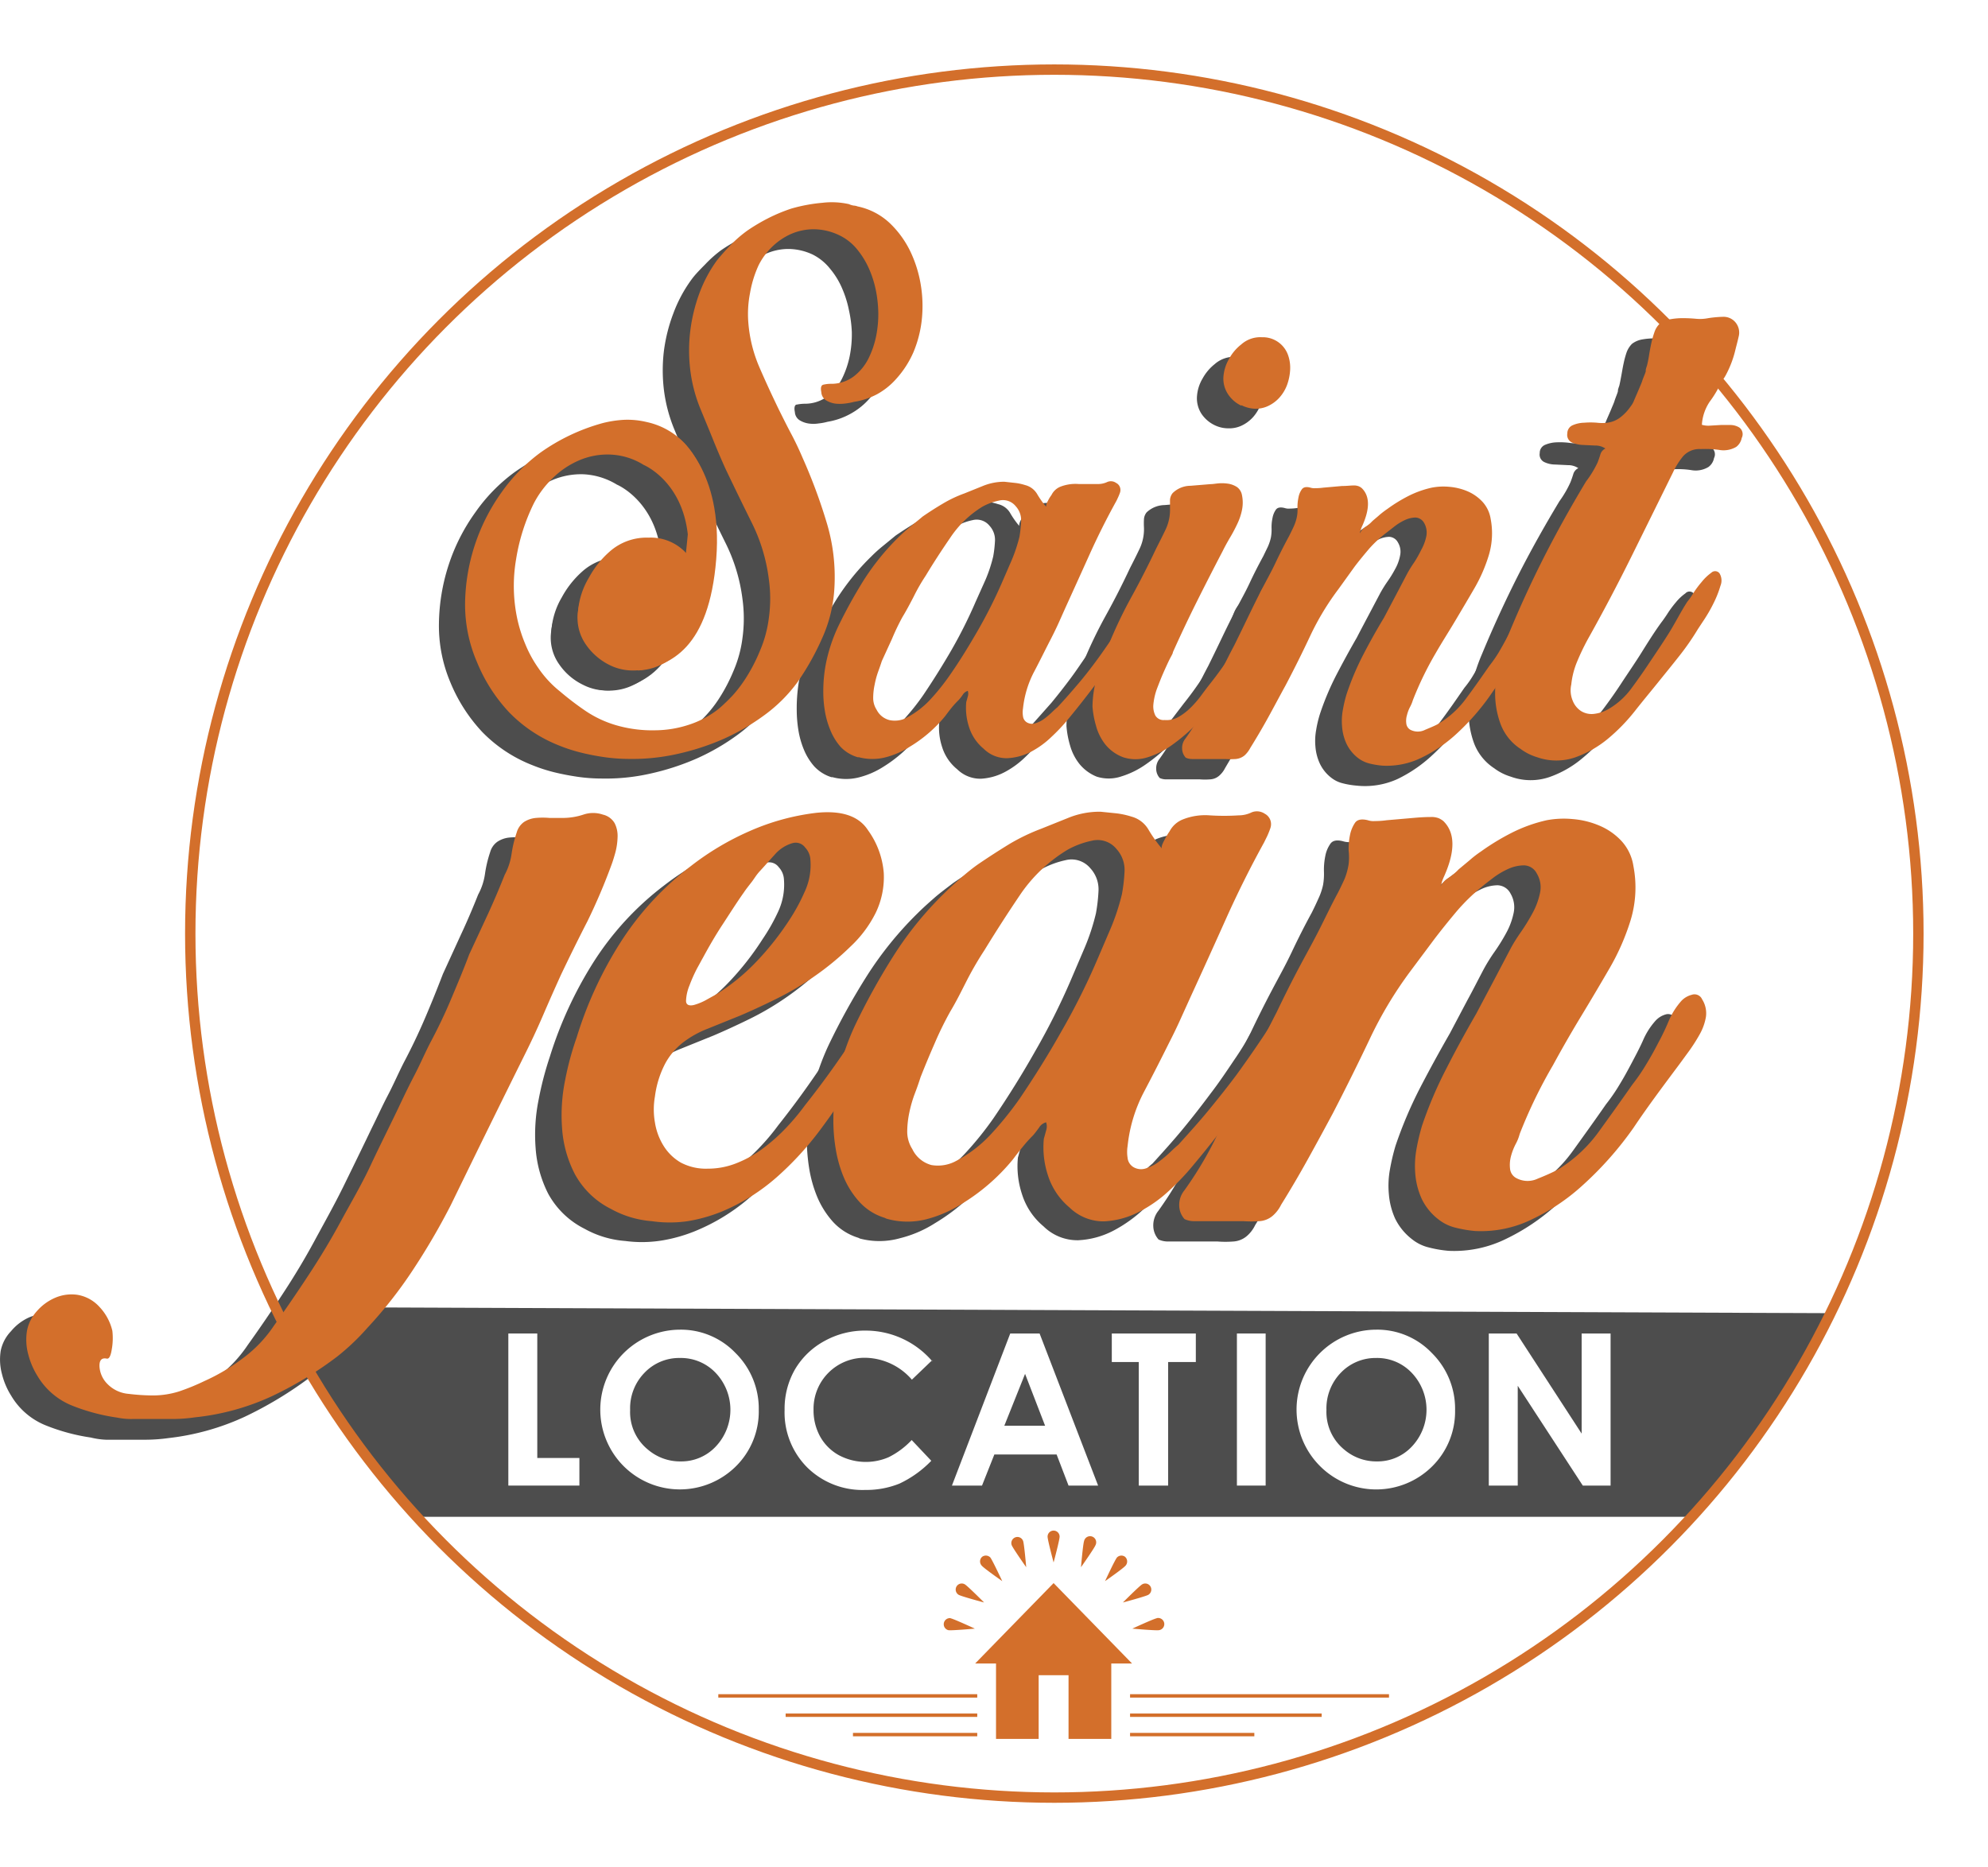 <svg id="6d0185b9-26f1-40db-aaeb-4604efee8563" data-name="Calque 1" xmlns="http://www.w3.org/2000/svg" viewBox="0 0 191.63 180"><defs><style>.\30 4ce8431-8c59-4b29-a366-0506dd5d8d4d{fill:#fff;}.d66a6f66-bf47-43ee-8cfa-2fa3188bbb87{fill:#4d4d4d;}.fa59605c-9d0d-45fd-9330-d632dddea312{fill:#d36f2b;}.aca5dae7-39d0-4201-a88e-476dbd28c90e{fill:none;stroke:#d36f2b;stroke-miterlimit:10;}</style></defs><title>Plan de travail 10screen</title><circle class="04ce8431-8c59-4b29-a366-0506dd5d8d4d" cx="101.63" cy="90" r="90"/><path class="d66a6f66-bf47-43ee-8cfa-2fa3188bbb87" d="M8.76,138.58a18.94,18.94,0,0,1-4.29-1.15,6.82,6.82,0,0,1-3.39-2.88,7.09,7.09,0,0,1-.89-2.09,5.37,5.37,0,0,1-.12-2.25,3.82,3.82,0,0,1,1-1.89A4.82,4.82,0,0,1,2.8,127a3.85,3.85,0,0,1,2.13-.27,3.65,3.65,0,0,1,2.12,1.18,5,5,0,0,1,1.23,2.29A6.15,6.15,0,0,1,8.22,132c-.11.64-.26.93-.48.88-.49-.11-.72.14-.7.74a2.58,2.58,0,0,0,.77,1.7,3.17,3.17,0,0,0,2.05.95,20.09,20.09,0,0,0,2.18.16,8.21,8.21,0,0,0,2.68-.4,19.33,19.33,0,0,0,2.44-1,19.4,19.4,0,0,0,3.72-2.21,12.86,12.86,0,0,0,3-3.16c1.17-1.63,2.29-3.28,3.38-4.94s2.11-3.35,3.05-5.09,1.95-3.53,2.85-5.37,1.8-3.68,2.68-5.52c.5-1,1-2.11,1.55-3.16s1-2.1,1.54-3.16q1.09-2.06,2-4.18t1.76-4.34l1.74-3.8c.59-1.26,1.14-2.55,1.66-3.86a5.94,5.94,0,0,0,.66-2,11.67,11.67,0,0,1,.5-2.1,1.82,1.82,0,0,1,.7-1,2.54,2.54,0,0,1,1.14-.4,7.37,7.37,0,0,1,1.33,0c.45,0,.89,0,1.31,0a6.15,6.15,0,0,0,1.94-.32,3,3,0,0,1,1.88,0,1.76,1.76,0,0,1,1.14.83,2.73,2.73,0,0,1,.28,1.35A7,7,0,0,1,56.73,84a10.37,10.37,0,0,1-.38,1.18,52.51,52.51,0,0,1-2.29,5.41Q52.77,93.26,51.51,96c-.57,1.26-1.14,2.54-1.69,3.83s-1.15,2.56-1.78,3.83q-1.84,3.7-3.61,7.3c-1.18,2.39-2.35,4.8-3.53,7.22a64,64,0,0,1-3.62,6.2,42.06,42.06,0,0,1-4.41,5.56,22.35,22.35,0,0,1-2.9,2.77,36.76,36.76,0,0,1-6.39,3.87,23.88,23.88,0,0,1-7.33,2.05,16.5,16.5,0,0,1-2.27.16H10.23A7.19,7.19,0,0,1,8.76,138.58Z"/><path class="d66a6f66-bf47-43ee-8cfa-2fa3188bbb87" d="M60.27,119.63a9.49,9.49,0,0,1-3.93-1.18,8.14,8.14,0,0,1-3.51-3.4,11.44,11.44,0,0,1-1.2-4.38,17,17,0,0,1,.29-4.66A31.47,31.47,0,0,1,53,101.87a38.23,38.23,0,0,1,4.21-9.12A28.46,28.46,0,0,1,64,85.37,26.89,26.89,0,0,1,69.66,82a22.41,22.41,0,0,1,6.45-1.77c2.44-.27,4.12.29,5,1.66A8.09,8.09,0,0,1,82.67,86a7.91,7.91,0,0,1-.76,3.79,11.78,11.78,0,0,1-2.44,3.32A28.07,28.07,0,0,1,76,96a27.36,27.36,0,0,1-3.79,2.25c-1.29.63-2.43,1.15-3.44,1.58l-3.12,1.26a9.73,9.73,0,0,0-2.39,1.34,6.44,6.44,0,0,0-1.69,2,9.38,9.38,0,0,0-1,3.19,7.46,7.46,0,0,0-.06,2.49,6.06,6.06,0,0,0,.84,2.25A4.77,4.77,0,0,0,63.05,114a5.14,5.14,0,0,0,2.59.59A7.47,7.47,0,0,0,68.5,114,10.93,10.93,0,0,0,71,112.6a17.13,17.13,0,0,0,2.17-1.93A21.15,21.15,0,0,0,75,108.5q2-2.52,3.83-5.21c1.22-1.79,2.35-3.6,3.39-5.45a10.32,10.32,0,0,0,.46-1.06,12.36,12.36,0,0,1,.72-1.5,1.53,1.53,0,0,1,.85-.79c.31-.08.59.25.84,1a3.09,3.09,0,0,1-.34,2.73c-.54.92-1,1.7-1.49,2.33q-1.74,2.52-3.35,5.21a57.24,57.24,0,0,1-3.43,5.13,29.9,29.9,0,0,1-4.15,4.5A19,19,0,0,1,67,118.68a14.9,14.9,0,0,1-3.24.91A12.09,12.09,0,0,1,60.27,119.63Zm4.07-20.84a5.42,5.42,0,0,0,1.31-.55l.85-.48a19.59,19.59,0,0,0,3.9-3.23,27.09,27.09,0,0,0,3.11-4A18.24,18.24,0,0,0,75,87.9a6.16,6.16,0,0,0,.57-3.08,1.89,1.89,0,0,0-.51-1.23,1.14,1.14,0,0,0-1.19-.43,3.71,3.71,0,0,0-1.76,1.14c-.56.61-1,1.12-1.39,1.55s-.54.72-.81,1.06-.53.67-.75,1c-.71,1-1.4,2.09-2.07,3.11s-1.29,2.1-1.89,3.2l-.55,1a13.91,13.91,0,0,0-.74,1.66,4.49,4.49,0,0,0-.34,1.46C63.57,98.75,63.83,98.9,64.34,98.79Z"/><path class="d66a6f66-bf47-43ee-8cfa-2fa3188bbb87" d="M82.9,119.4l-.17-.08a5.47,5.47,0,0,1-2.44-1.54,8.54,8.54,0,0,1-1.52-2.41,12.25,12.25,0,0,1-.78-2.8,18,18,0,0,1-.22-2.73,23.16,23.16,0,0,1,.39-4,24.12,24.12,0,0,1,1.67-5,64.42,64.42,0,0,1,3.75-6.79,34.07,34.07,0,0,1,4.86-6c.52-.52,1.06-1,1.63-1.5s1.18-.94,1.8-1.42c.92-.63,1.86-1.23,2.82-1.81a18.81,18.81,0,0,1,3.09-1.5l2.74-1.11a8,8,0,0,1,3-.55l1.48.16a7.59,7.59,0,0,1,1.49.31,2.75,2.75,0,0,1,1.7,1.27,12.45,12.45,0,0,0,1.29,1.81c-.07-.1,0-.38.25-.83a6.12,6.12,0,0,1,.49-.82,2.41,2.41,0,0,1,1.28-1.19,5.66,5.66,0,0,1,2.6-.39,26.14,26.14,0,0,0,2.8,0,3,3,0,0,0,1.23-.28,1.35,1.35,0,0,1,1.28.12,1.15,1.15,0,0,1,.55.63,1.2,1.2,0,0,1,0,.75,7.32,7.32,0,0,1-.3.75l-.32.63c-1.33,2.42-2.56,4.88-3.67,7.38s-2.26,5-3.42,7.54l-1,2.21c-.33.74-.69,1.47-1.07,2.21q-1.14,2.3-2.42,4.74a14.38,14.38,0,0,0-1.57,5.21,3.37,3.37,0,0,0,0,1.11,1.17,1.17,0,0,0,.75.94,1.43,1.43,0,0,0,1.1,0,3.91,3.91,0,0,0,1.19-.63,12.06,12.06,0,0,0,1.08-.91c.33-.32.58-.55.78-.71,1-1.1,2-2.21,2.91-3.31s1.82-2.27,2.72-3.48c.77-1,1.51-2.1,2.22-3.16a31,31,0,0,0,2-3.31c.09-.16.21-.38.36-.67a2.34,2.34,0,0,1,.54-.71,1.23,1.23,0,0,1,.67-.32c.23,0,.47.12.73.44a1.16,1.16,0,0,1,.22.83,3,3,0,0,1-.29.86,5.6,5.6,0,0,1-.5.79c-.18.24-.34.43-.48.59a21.3,21.3,0,0,0-1.25,2,17.1,17.1,0,0,1-1.34,2c-.31.53-.62,1-1,1.5s-.69,1-1,1.42c-.81,1.11-1.64,2.2-2.48,3.28s-1.7,2.14-2.57,3.19a23,23,0,0,1-2.27,2.41,13.23,13.23,0,0,1-3,2.14,8.18,8.18,0,0,1-3.36.9,4.65,4.65,0,0,1-3.33-1.34,6.57,6.57,0,0,1-2.07-3.08,8.58,8.58,0,0,1-.4-3.55c.08-.26.14-.52.22-.79a1.26,1.26,0,0,0,0-.79,1.16,1.16,0,0,0-.69.52,8.79,8.79,0,0,1-.57.74,11.28,11.28,0,0,0-1,1.11c-.3.37-.61.76-.93,1.18a19,19,0,0,1-5,4.34,11.37,11.37,0,0,1-3.38,1.46A7.35,7.35,0,0,1,82.9,119.4Zm6.58-5.53A12.54,12.54,0,0,0,93,111.22a31.7,31.7,0,0,0,2.77-3.43c1.43-2.1,2.77-4.25,4-6.43a66,66,0,0,0,3.43-6.83l1.35-3.16a20.82,20.82,0,0,0,1.09-3.32,16.23,16.23,0,0,0,.25-2.2,3,3,0,0,0-.78-2.14,2.36,2.36,0,0,0-2.39-.79,8.73,8.73,0,0,0-2.34.87,14.79,14.79,0,0,0-4.56,4.34c-1.27,1.85-2.44,3.64-3.48,5.37a31.68,31.68,0,0,0-1.7,2.92c-.51,1-1,2-1.6,3a30.25,30.25,0,0,0-1.51,3.08q-.69,1.57-1.35,3.24c-.15.47-.33,1-.55,1.58a10.8,10.8,0,0,0-.53,1.81A9.22,9.22,0,0,0,84.9,111a3.16,3.16,0,0,0,.49,1.7,2.88,2.88,0,0,0,1.84,1.53A3.69,3.69,0,0,0,89.48,113.87Z"/><path class="d66a6f66-bf47-43ee-8cfa-2fa3188bbb87" d="M139.64,120.58a11.31,11.31,0,0,1-1.89-.32,4.13,4.13,0,0,1-1.63-.79,5.63,5.63,0,0,1-1.64-2,7.09,7.09,0,0,1-.6-2.33,8.76,8.76,0,0,1,.1-2.4,20.15,20.15,0,0,1,.54-2.29,40.66,40.66,0,0,1,2.36-5.57q1.37-2.64,2.87-5.25l1.67-3.16c.55-1,1.1-2.1,1.66-3.15a17.66,17.66,0,0,1,1-1.59,18.3,18.3,0,0,0,1.12-1.81,6.89,6.89,0,0,0,.71-1.94,2.61,2.61,0,0,0-.31-1.85,1.45,1.45,0,0,0-1.24-.79,3.77,3.77,0,0,0-1.53.35,8.08,8.08,0,0,0-1.51.91l-1,.79a18.19,18.19,0,0,0-2.47,2.41c-.73.87-1.44,1.75-2.12,2.64l-2.23,3.08a38,38,0,0,0-4,6.68q-1.66,3.51-3.51,7.06-1.23,2.3-2.45,4.5t-2.55,4.34a3.25,3.25,0,0,1-.82,1.07,2.21,2.21,0,0,1-1.28.51,9.84,9.84,0,0,1-1.53,0c-.5,0-1,0-1.54,0-1.69,0-2.76,0-3.21,0a2.17,2.17,0,0,1-.93-.19,2,2,0,0,1-.51-1.27,2.24,2.24,0,0,1,.49-1.5,35.42,35.42,0,0,0,3.67-6.43q1.52-3.44,3.23-6.75,1-2.06,2-4c.62-1.31,1.28-2.63,2-4s1.34-2.46,1.95-3.75,1.25-2.56,1.94-3.82c.21-.42.42-.86.62-1.31a6.08,6.08,0,0,0,.47-1.38,6.25,6.25,0,0,0,.08-1.26,6.6,6.6,0,0,1,.13-1.5,3,3,0,0,1,.49-1.18q.33-.48,1.23-.24a1.94,1.94,0,0,0,.68.08,9.51,9.51,0,0,0,1.13-.08c1.09-.11,2-.18,2.66-.24s1.2-.08,1.57-.08a1.61,1.61,0,0,1,1.24.4c1.13,1.1,1.16,2.87.09,5.29a3.81,3.81,0,0,0-.24.59l-.11.35-.07.16a2.14,2.14,0,0,1,.8-.91,5.21,5.21,0,0,0,1-.83c.39-.31.74-.61,1.08-.9a10.26,10.26,0,0,1,1.08-.83,23.85,23.85,0,0,1,3-1.82A14.31,14.31,0,0,1,146.55,81a8.63,8.63,0,0,1,2.52-.12,8.37,8.37,0,0,1,2.55.63A6.24,6.24,0,0,1,153.74,83a4.66,4.66,0,0,1,1.17,2.45,10.83,10.83,0,0,1-.27,5.21,22.68,22.68,0,0,1-2,4.58q-1.37,2.37-2.78,4.69c-.94,1.56-1.85,3.12-2.7,4.7a47,47,0,0,0-3.21,6.63,5.3,5.3,0,0,1-.4.95,5.76,5.76,0,0,0-.45,1.18,3.28,3.28,0,0,0-.08,1.19,1.13,1.13,0,0,0,.57.87,2.27,2.27,0,0,0,2.1.08q1.17-.48,1.92-.87a13.71,13.71,0,0,0,4-3.71c1.1-1.53,2.16-3,3.2-4.5a17.14,17.14,0,0,0,1.33-1.94c.4-.65.78-1.35,1.17-2.09s.73-1.38,1.05-2.09a6.93,6.93,0,0,1,1.22-1.93,2.08,2.08,0,0,1,.95-.6.81.81,0,0,1,1,.44,2.54,2.54,0,0,1,.37,1.69,5.18,5.18,0,0,1-.59,1.66,15.56,15.56,0,0,1-1,1.58c-.37.5-.68.93-1,1.31-1.49,2-3,4-4.43,6.11a32.56,32.56,0,0,1-4.95,5.65,20.23,20.23,0,0,1-4.7,3.16A11.31,11.31,0,0,1,139.64,120.58Z"/><path class="d66a6f66-bf47-43ee-8cfa-2fa3188bbb87" d="M80.25,74.92l-.11,0a3.82,3.82,0,0,1-1.66-1.05,5.77,5.77,0,0,1-1-1.63,8.32,8.32,0,0,1-.53-1.91,12.43,12.43,0,0,1-.15-1.85A15.87,15.87,0,0,1,77,65.75a16.25,16.25,0,0,1,1.14-3.43,46.62,46.62,0,0,1,2.54-4.62A22.78,22.78,0,0,1,84,53.63a13.41,13.41,0,0,1,1.11-1l1.22-1c.63-.43,1.27-.84,1.91-1.23a13.62,13.62,0,0,1,2.1-1l1.87-.75a5.42,5.42,0,0,1,2-.38l1,.11a5,5,0,0,1,1,.22,1.82,1.82,0,0,1,1.16.85,8.43,8.43,0,0,0,.87,1.24c0-.07,0-.26.17-.57a3.12,3.12,0,0,1,.34-.56,1.65,1.65,0,0,1,.86-.8,3.84,3.84,0,0,1,1.77-.27c.66,0,1.3,0,1.9,0a1.94,1.94,0,0,0,.84-.19.9.9,0,0,1,.86.08.75.75,0,0,1,.38.43.81.81,0,0,1,0,.51,5,5,0,0,1-.21.51c-.08.18-.16.32-.21.43-.91,1.64-1.74,3.32-2.5,5s-1.53,3.41-2.32,5.13c-.23.5-.45,1-.67,1.5s-.47,1-.73,1.5c-.52,1-1.06,2.11-1.64,3.22a9.76,9.76,0,0,0-1.07,3.54,2.29,2.29,0,0,0,0,.75.82.82,0,0,0,.51.64,1,1,0,0,0,.76,0,2.72,2.72,0,0,0,.8-.43,7.44,7.44,0,0,0,.73-.62c.22-.21.4-.37.53-.48q1-1.12,2-2.25c.62-.75,1.24-1.54,1.85-2.36s1-1.43,1.51-2.15A20.8,20.8,0,0,0,106.06,61l.24-.46a1.8,1.8,0,0,1,.37-.48.84.84,0,0,1,.46-.21c.16,0,.32.08.49.29a.74.74,0,0,1,.15.56,1.87,1.87,0,0,1-.2.59,3.52,3.52,0,0,1-.33.54l-.33.4c-.3.43-.59.88-.85,1.34a10.19,10.19,0,0,1-.91,1.34c-.21.36-.43.7-.65,1s-.47.65-.72,1q-.82,1.13-1.68,2.22c-.57.74-1.15,1.46-1.75,2.18A15.84,15.84,0,0,1,98.81,73a8.49,8.49,0,0,1-2,1.45,5.56,5.56,0,0,1-2.28.62,3.18,3.18,0,0,1-2.26-.91A4.46,4.46,0,0,1,90.81,72a5.92,5.92,0,0,1-.27-2.41l.15-.54a.87.87,0,0,0,0-.53.76.76,0,0,0-.47.35c-.13.19-.27.36-.39.51a7.84,7.84,0,0,0-.69.75l-.62.8a13.27,13.27,0,0,1-3.39,3,8,8,0,0,1-2.3,1A5,5,0,0,1,80.25,74.92Zm4.48-3.75a8.79,8.79,0,0,0,2.38-1.8A22.27,22.27,0,0,0,89,67q1.45-2.15,2.74-4.38A45.46,45.46,0,0,0,94.05,58L95,55.88a13.79,13.79,0,0,0,.74-2.25,11.45,11.45,0,0,0,.17-1.5,2,2,0,0,0-.53-1.45,1.59,1.59,0,0,0-1.62-.54,5.56,5.56,0,0,0-1.59.59,10.09,10.09,0,0,0-3.1,3q-1.29,1.88-2.37,3.65a21.69,21.69,0,0,0-1.15,2c-.34.68-.71,1.36-1.09,2s-.72,1.38-1,2.09-.61,1.45-.91,2.2c-.1.32-.23.68-.38,1.07A9.84,9.84,0,0,0,81.76,68a6.16,6.16,0,0,0-.14,1.26A2,2,0,0,0,82,70.36a2,2,0,0,0,1.25,1A2.5,2.5,0,0,0,84.73,71.17Z"/><path class="d66a6f66-bf47-43ee-8cfa-2fa3188bbb87" d="M105.72,74.87A4.11,4.11,0,0,1,104,73.58a5.06,5.06,0,0,1-.86-1.74,9,9,0,0,1-.34-1.85,10.13,10.13,0,0,1,.51-3.11c.32-1,.67-2,1.06-2.9a44,44,0,0,1,2.22-4.64q1.23-2.22,2.34-4.59c.31-.6.62-1.22.92-1.85a4.4,4.4,0,0,0,.42-2.06,7,7,0,0,1,0-.78,1.15,1.15,0,0,1,.26-.67,2.56,2.56,0,0,1,1.71-.7l1.94-.16c.25,0,.53-.06.85-.08a3.51,3.51,0,0,1,.92.06,2,2,0,0,1,.79.32,1.23,1.23,0,0,1,.47.78,3.58,3.58,0,0,1,0,1.42,6.36,6.36,0,0,1-.48,1.39,14.6,14.6,0,0,1-.72,1.34c-.26.45-.48.85-.65,1.21q-1.26,2.41-2.47,4.83c-.8,1.6-1.58,3.25-2.34,4.93l-.36.78c-.19.37-.39.8-.59,1.28s-.41,1-.6,1.51a6.14,6.14,0,0,0-.33,1.44,2,2,0,0,0,.19,1.1.91.91,0,0,0,.88.43,2.33,2.33,0,0,0,1.34-.29,5.41,5.41,0,0,0,1.17-.89,8.49,8.49,0,0,0,1-1.15l.84-1.1a33.14,33.14,0,0,0,2.21-3.11,36,36,0,0,0,1.87-3.33c.09-.21.19-.53.32-1s.27-.85.43-1.26a2.86,2.86,0,0,1,.63-1,.82.82,0,0,1,1-.16c.34.14.44.51.32,1.12a9.06,9.06,0,0,1-.83,2.2q-.64,1.29-1.56,2.79c-.61,1-1.22,1.94-1.82,2.82s-1.15,1.63-1.63,2.28-.79,1.05-1,1.23A21.07,21.07,0,0,1,112.51,72a16.94,16.94,0,0,1-2.07,1.69,8.35,8.35,0,0,1-2.36,1.16A3.81,3.81,0,0,1,105.72,74.87ZM117.11,41a3.2,3.2,0,0,1-1.29-1.1,2.75,2.75,0,0,1-.44-1.69,3.87,3.87,0,0,1,.54-1.72,4.58,4.58,0,0,1,1.17-1.39,2.81,2.81,0,0,1,2-.7,2.59,2.59,0,0,1,2.52,1.72,3.72,3.72,0,0,1,.2,1.45,5,5,0,0,1-.3,1.44,3.84,3.84,0,0,1-.76,1.24,3.48,3.48,0,0,1-1.11.8,2.78,2.78,0,0,1-1.26.24A3,3,0,0,1,117.11,41Z"/><path class="d66a6f66-bf47-43ee-8cfa-2fa3188bbb87" d="M130.72,75.73a7.9,7.9,0,0,1-1.29-.22,2.88,2.88,0,0,1-1.11-.54,3.75,3.75,0,0,1-1.11-1.39A4.79,4.79,0,0,1,126.8,72a6,6,0,0,1,.07-1.64,11,11,0,0,1,.37-1.55,26.11,26.11,0,0,1,1.6-3.79c.62-1.19,1.27-2.38,1.95-3.56.37-.72.75-1.43,1.13-2.15l1.13-2.14a12.52,12.52,0,0,1,.67-1.08,11,11,0,0,0,.76-1.23,4.25,4.25,0,0,0,.48-1.31,1.73,1.73,0,0,0-.21-1.26,1,1,0,0,0-.84-.54,2.5,2.5,0,0,0-1,.24,5.22,5.22,0,0,0-1,.62l-.68.53a13,13,0,0,0-1.68,1.64c-.49.59-1,1.19-1.44,1.8l-1.51,2.09a25.65,25.65,0,0,0-2.74,4.53c-.76,1.59-1.55,3.19-2.39,4.8-.55,1-1.11,2.06-1.66,3.06s-1.14,2-1.73,3a2.36,2.36,0,0,1-.56.72,1.43,1.43,0,0,1-.87.35,6.06,6.06,0,0,1-1,0q-.51,0-1.05,0c-1.14,0-1.87,0-2.17,0a1.43,1.43,0,0,1-.64-.13,1.32,1.32,0,0,1-.34-.86,1.45,1.45,0,0,1,.33-1,24.09,24.09,0,0,0,2.49-4.37q1-2.33,2.2-4.58c.46-.93.9-1.84,1.33-2.74s.87-1.79,1.33-2.68.91-1.67,1.32-2.55.85-1.74,1.32-2.6l.43-.89a4.42,4.42,0,0,0,.31-.93,4.11,4.11,0,0,0,.06-.86,4.21,4.21,0,0,1,.09-1,2,2,0,0,1,.33-.81c.15-.21.43-.26.83-.16a1.19,1.19,0,0,0,.47.06,5.52,5.52,0,0,0,.77-.06l1.8-.16c.46,0,.82,0,1.07,0a1.39,1.39,0,0,1,.54.08,1.28,1.28,0,0,1,.3.19c.77.75.79,2,.06,3.59a2.69,2.69,0,0,0-.16.4l-.08.24,0,.11a1.44,1.44,0,0,1,.54-.62,3.16,3.16,0,0,0,.65-.56c.26-.21.51-.42.73-.62a8.94,8.94,0,0,1,.74-.56,17.11,17.11,0,0,1,2.05-1.23,9.49,9.49,0,0,1,2.26-.81,6.29,6.29,0,0,1,1.7-.08,5.85,5.85,0,0,1,1.74.43,4.51,4.51,0,0,1,1.44,1,3.16,3.16,0,0,1,.8,1.67,7.37,7.37,0,0,1-.19,3.54,15,15,0,0,1-1.36,3.11c-.62,1.07-1.25,2.13-1.88,3.19s-1.26,2.12-1.84,3.19a31.66,31.66,0,0,0-2.18,4.51,3.43,3.43,0,0,1-.27.64,3.66,3.66,0,0,0-.3.8,2.09,2.09,0,0,0-.07.81.79.79,0,0,0,.4.59,1.53,1.53,0,0,0,1.43.05,14,14,0,0,0,1.29-.59,9.07,9.07,0,0,0,2.72-2.52c.75-1,1.47-2.05,2.17-3.06a9.33,9.33,0,0,0,.91-1.31c.27-.45.54-.92.8-1.42s.5-.94.71-1.42a4.9,4.9,0,0,1,.83-1.32,1.36,1.36,0,0,1,.65-.4.55.55,0,0,1,.68.3,1.74,1.74,0,0,1,.24,1.15,3.62,3.62,0,0,1-.39,1.13,10.76,10.76,0,0,1-.68,1.07c-.24.34-.46.63-.64.88q-1.51,2-3,4.16a22.84,22.84,0,0,1-3.37,3.83,13.5,13.5,0,0,1-3.19,2.15A7.61,7.61,0,0,1,130.72,75.73Z"/><path class="d66a6f66-bf47-43ee-8cfa-2fa3188bbb87" d="M145.63,74.87a5.14,5.14,0,0,1-1.6-.81,5,5,0,0,1-1.93-2.38,8.54,8.54,0,0,1-.53-3,11.68,11.68,0,0,1,.4-3.06,18.61,18.61,0,0,1,.91-2.63q1.58-3.81,3.45-7.51c1.25-2.46,2.6-4.86,4-7.18a10.16,10.16,0,0,0,1.06-1.83c.08-.21.17-.46.26-.75a.92.92,0,0,1,.49-.59,1.77,1.77,0,0,0-1-.29l-1.24-.06a2.46,2.46,0,0,1-1.05-.24.8.8,0,0,1-.43-.86.84.84,0,0,1,.52-.8,3.12,3.12,0,0,1,1.1-.24,7.28,7.28,0,0,1,1.23.05,3.48,3.48,0,0,0,1,0,2.59,2.59,0,0,0,1.28-.54,4.5,4.5,0,0,0,.94-1,2.24,2.24,0,0,0,.36-.64c.19-.44.38-.86.54-1.26.31-.71.15-.41.43-1.13s0-.19.27-.94c.07-.29.13-.62.2-1s.13-.75.21-1.12a9,9,0,0,1,.29-1.08,2.26,2.26,0,0,1,.52-.83,2.22,2.22,0,0,1,1-.43,6.77,6.77,0,0,1,1.22-.1c.42,0,.86,0,1.29,0a4,4,0,0,0,1.17,0,11.36,11.36,0,0,1,1.43-.14,1.53,1.53,0,0,1,1.5,1.93c-.1.45-.21.85-.31,1.21a9.55,9.55,0,0,1-.86,2.36c-.39.75-.26.27-.62,1a10.73,10.73,0,0,1-1,1.65,4.54,4.54,0,0,0-.76,2.21,2.31,2.31,0,0,0,.82.08l1,0a7.84,7.84,0,0,1,1,0,1.79,1.79,0,0,1,.81.24.81.81,0,0,1,.22,1,1.37,1.37,0,0,1-.54.86,2.38,2.38,0,0,1-1.65.3,8.17,8.17,0,0,0-1.75-.08,2.07,2.07,0,0,0-1.69.67,7.19,7.19,0,0,0-1,1.58q-2,4.08-4,8.1t-4.22,8c-.38.68-.72,1.38-1,2.09a7.94,7.94,0,0,0-.58,2.25,2.57,2.57,0,0,0,.14,1.56,2.11,2.11,0,0,0,.81,1,2,2,0,0,0,1.22.26,3.31,3.31,0,0,0,1.44-.48,7.12,7.12,0,0,0,2.2-2c.6-.8,1.17-1.61,1.71-2.44s1.31-1.94,1.92-2.92,1.25-2,1.92-2.92c.09-.11.27-.36.53-.75a10.11,10.11,0,0,1,.85-1.16,4.7,4.7,0,0,1,.93-.88.53.53,0,0,1,.79,0,1.36,1.36,0,0,1,.09,1.21,10.26,10.26,0,0,1-.63,1.61,15.28,15.28,0,0,1-.88,1.55q-.48.73-.66,1a24.72,24.72,0,0,1-1.85,2.66c-.66.84-1.34,1.67-2,2.49s-1.38,1.68-2.17,2.69a17.75,17.75,0,0,1-2.64,2.7,10.12,10.12,0,0,1-3.16,1.8A5.58,5.58,0,0,1,145.63,74.87Z"/><path class="d66a6f66-bf47-43ee-8cfa-2fa3188bbb87" d="M86.23,29.59a11.7,11.7,0,0,0-1-3.36,9.28,9.28,0,0,0-2-2.78,6.43,6.43,0,0,0-3.12-1.64,1.21,1.21,0,0,0-.36-.08,1.57,1.57,0,0,1-.47-.13,7.58,7.58,0,0,0-2.57-.14,15.55,15.55,0,0,0-3,.56,17,17,0,0,0-2.2.92,17.22,17.22,0,0,0-2,1.18A11.68,11.68,0,0,0,68,25.46c-.49.5-1,1-1.39,1.55a13.35,13.35,0,0,0-1.7,3.19A15.9,15.9,0,0,0,64,33.8a15.67,15.67,0,0,0,0,3.81,14.66,14.66,0,0,0,1,3.78c.41,1,.8,1.93,1.19,2.89s.8,1.93,1.24,2.9q1.23,2.58,2.51,5.17a16.75,16.75,0,0,1,1.63,5.4,13.81,13.81,0,0,1,0,3.75,11.67,11.67,0,0,1-.85,3.14,16.46,16.46,0,0,1-1.48,2.81,11.8,11.8,0,0,1-1.13,1.45,16,16,0,0,1-1.32,1.29,9.05,9.05,0,0,1-2.87,1.55,10.8,10.8,0,0,1-3.31.57,12.85,12.85,0,0,1-3.45-.43,10.73,10.73,0,0,1-3.27-1.48,28.59,28.59,0,0,1-2.48-1.82,10.94,10.94,0,0,1-2.1-2.25,12.37,12.37,0,0,1-1.24-2.28,13.46,13.46,0,0,1-.78-2.44,15.27,15.27,0,0,1-.13-5.8,18.81,18.81,0,0,1,1.71-5.36A9.43,9.43,0,0,1,50.68,48a8.67,8.67,0,0,1,2.56-1.72,7.07,7.07,0,0,1,3-.56,6.81,6.81,0,0,1,3.23,1s3.68,1.52,4.25,6.7c-.12,1.12-.21,2-.25,2.49,0,.19,0,.38-.07.59a4.25,4.25,0,0,0-3.84-2.05,5.07,5.07,0,0,0-3.53,1.26,8.55,8.55,0,0,0-1.93,2.37,6.89,6.89,0,0,0-1,3.06,4.41,4.41,0,0,0,.8,2.9A5.9,5.9,0,0,0,56.17,66a4.94,4.94,0,0,0,4.37.1,5.06,5.06,0,0,0,1.1-.65h0c.06,0,.11-.11.16-.16a4.52,4.52,0,0,0,.63-.61,3.36,3.36,0,0,0,.24-.29c4.86-5.38,4.1-11.53,3-15.1a9.37,9.37,0,0,0-.19-.92,8.92,8.92,0,0,0-1.89-3.6,7.09,7.09,0,0,0-3.76-2.17,7.44,7.44,0,0,0-2.19-.21,9.23,9.23,0,0,0-2.08.32,19,19,0,0,0-6,2.84,16.49,16.49,0,0,0-3.74,3.84,18.43,18.43,0,0,0-2.57,5.06,19,19,0,0,0-.94,5.66,14,14,0,0,0,1.1,5.66,15.75,15.75,0,0,0,3.11,4.83,13.71,13.71,0,0,0,4.79,3.16,15.66,15.66,0,0,0,2.17.7c.74.18,1.49.32,2.25.43a16.09,16.09,0,0,0,2.28.16,19.34,19.34,0,0,0,4.61-.46,24.06,24.06,0,0,0,4.54-1.47,21.29,21.29,0,0,0,4-2.33,14.79,14.79,0,0,0,3.13-3.14,25.14,25.14,0,0,0,2.37-4.24,13.59,13.59,0,0,0,1.18-4.83,18.08,18.08,0,0,0-.75-6.33,53.53,53.53,0,0,0-2.29-6.16c-.35-.83-.72-1.61-1.12-2.36s-.78-1.52-1.17-2.31q-1-2-1.9-4.13A13.36,13.36,0,0,1,69.62,33a10.49,10.49,0,0,1,.17-2.82,10.69,10.69,0,0,1,.82-2.65,6.28,6.28,0,0,1,1.29-1.77,6,6,0,0,1,1.85-1.26A5.36,5.36,0,0,1,76,24a5.61,5.61,0,0,1,2.34.54A5,5,0,0,1,80,25.89a7.54,7.54,0,0,1,1.17,1.9,10.3,10.3,0,0,1,.67,2.15A12,12,0,0,1,82.11,32a10.83,10.83,0,0,1-.2,2.31,8.92,8.92,0,0,1-.75,2.2,5.08,5.08,0,0,1-1.38,1.69,3.68,3.68,0,0,1-2.13.72,4,4,0,0,0-.83.08c-.22,0-.29.3-.2.72a1,1,0,0,0,.44.78,2.3,2.3,0,0,0,.85.32,3.13,3.13,0,0,0,1,0,5.53,5.53,0,0,0,.86-.16A6.87,6.87,0,0,0,82,39.88a6.71,6.71,0,0,0,1.85-1.5,9.34,9.34,0,0,0,1.65-2.54,11.3,11.3,0,0,0,.79-3A12.47,12.47,0,0,0,86.23,29.59Z"/><path class="d66a6f66-bf47-43ee-8cfa-2fa3188bbb87" d="M56.36,66A6.31,6.31,0,0,1,54,63.9a4.75,4.75,0,0,1-.85-3.08,7.28,7.28,0,0,1,1-3.23,9.16,9.16,0,0,1,2-2.52A5.34,5.34,0,0,1,60,53.74a4.62,4.62,0,0,1,4.59,3.18A7.46,7.46,0,0,1,65,59.64a7.11,7.11,0,0,1-.6,2.67A8.47,8.47,0,0,1,63,64.57a5.9,5.9,0,0,1-2,1.49A5.23,5.23,0,0,1,56.36,66Z"/><path class="d66a6f66-bf47-43ee-8cfa-2fa3188bbb87" d="M62.79,44.1s4.39,3.1,3.7,11.7S62.1,66,59,66.55c-1.37-2.49,1.81-5.5,1.81-5.5s4.39-4.3,4.39-4.73-.86-6.8-.86-7.14S62.79,44.1,62.79,44.1Z"/><path class="d66a6f66-bf47-43ee-8cfa-2fa3188bbb87" d="M26.47,126c5.29,10.67,7.82,12.61,13.36,20.22H163.42c6.15-7.4,8.76-9.69,13.12-19.63Z"/><path class="fa59605c-9d0d-45fd-9330-d632dddea312" d="M102.14,148.13c0,.33-.58,2.49-.58,2.49s-.58-2.16-.58-2.49a.58.58,0,1,1,1.16,0Z"/><path class="fa59605c-9d0d-45fd-9330-d632dddea312" d="M98.62,148.55c.11.3.3,2.53.3,2.53s-1.29-1.83-1.4-2.13a.59.59,0,0,1,.35-.75A.58.58,0,0,1,98.62,148.55Z"/><path class="fa59605c-9d0d-45fd-9330-d632dddea312" d="M95.46,150.14c.2.25,1.15,2.28,1.15,2.28s-1.84-1.28-2-1.52a.59.59,0,0,1,.07-.83A.6.6,0,0,1,95.46,150.14Z"/><path class="fa59605c-9d0d-45fd-9330-d632dddea312" d="M93,152.73c.28.16,1.86,1.75,1.86,1.75s-2.17-.58-2.45-.74a.59.59,0,0,1-.21-.8A.58.58,0,0,1,93,152.73Z"/><path class="fa59605c-9d0d-45fd-9330-d632dddea312" d="M91.62,156c.32.06,2.35,1,2.35,1s-2.23.2-2.55.15a.59.59,0,0,1,.2-1.16Z"/><path class="fa59605c-9d0d-45fd-9330-d632dddea312" d="M104.5,148.55c-.11.3-.3,2.53-.3,2.53s1.29-1.83,1.4-2.13a.59.59,0,1,0-1.1-.4Z"/><path class="fa59605c-9d0d-45fd-9330-d632dddea312" d="M107.67,150.14c-.21.25-1.15,2.28-1.15,2.28s1.84-1.28,2-1.52a.6.6,0,0,0-.08-.83A.59.59,0,0,0,107.67,150.14Z"/><path class="fa59605c-9d0d-45fd-9330-d632dddea312" d="M110.1,152.73c-.28.16-1.86,1.75-1.86,1.75s2.17-.58,2.45-.74a.59.59,0,0,0,.21-.8A.58.58,0,0,0,110.1,152.73Z"/><path class="fa59605c-9d0d-45fd-9330-d632dddea312" d="M111.5,156c-.32.06-2.35,1-2.35,1s2.24.2,2.55.15a.59.59,0,1,0-.2-1.16Z"/><polygon class="fa59605c-9d0d-45fd-9330-d632dddea312" points="96.01 158.82 96.01 167.63 100.12 167.63 100.12 161.49 103 161.49 103 167.63 107.12 167.63 107.12 158.82 96.01 158.82"/><polygon class="fa59605c-9d0d-45fd-9330-d632dddea312" points="101.56 152.61 94 160.36 109.12 160.36 101.56 152.61"/><rect class="fa59605c-9d0d-45fd-9330-d632dddea312" x="69.24" y="163.32" width="24.96" height="0.33"/><rect class="fa59605c-9d0d-45fd-9330-d632dddea312" x="75.73" y="165.18" width="18.47" height="0.33"/><rect class="fa59605c-9d0d-45fd-9330-d632dddea312" x="82.22" y="167.05" width="11.98" height="0.33"/><rect class="fa59605c-9d0d-45fd-9330-d632dddea312" x="108.93" y="163.32" width="24.96" height="0.33"/><rect class="fa59605c-9d0d-45fd-9330-d632dddea312" x="108.93" y="165.18" width="18.47" height="0.33"/><rect class="fa59605c-9d0d-45fd-9330-d632dddea312" x="108.93" y="167.05" width="11.98" height="0.33"/><path class="fa59605c-9d0d-45fd-9330-d632dddea312" d="M11.31,136.66A18.91,18.91,0,0,1,7,135.52a6.86,6.86,0,0,1-3.39-2.88,7.36,7.36,0,0,1-.89-2.09,5.39,5.39,0,0,1-.12-2.25,3.85,3.85,0,0,1,.95-1.9,4.9,4.9,0,0,1,1.78-1.3,4,4,0,0,1,2.13-.28A3.67,3.67,0,0,1,9.6,126a5,5,0,0,1,1.23,2.29,6.17,6.17,0,0,1-.06,1.81q-.15.94-.48.87c-.49-.1-.72.15-.7.75a2.6,2.6,0,0,0,.77,1.7,3.22,3.22,0,0,0,2.05.95,19.74,19.74,0,0,0,2.18.15,8.45,8.45,0,0,0,2.68-.39,21.07,21.07,0,0,0,2.44-1,18.9,18.9,0,0,0,3.72-2.21,12.56,12.56,0,0,0,3-3.16q1.74-2.44,3.37-4.93c1.09-1.66,2.11-3.35,3.05-5.09s2-3.53,2.86-5.37,1.79-3.68,2.67-5.52c.5-1.06,1-2.11,1.55-3.16s1-2.11,1.54-3.16c.73-1.37,1.4-2.76,2-4.19s1.21-2.86,1.76-4.34L47,88.19c.58-1.26,1.13-2.55,1.65-3.86a6.07,6.07,0,0,0,.66-2,11.77,11.77,0,0,1,.5-2.09,1.85,1.85,0,0,1,.7-1,2.53,2.53,0,0,1,1.14-.39,7.37,7.37,0,0,1,1.33,0c.45,0,.89,0,1.31,0a6.4,6.4,0,0,0,1.94-.32,2.91,2.91,0,0,1,1.89,0,1.76,1.76,0,0,1,1.13.83,2.71,2.71,0,0,1,.28,1.35,6.51,6.51,0,0,1-.21,1.46c-.13.47-.25.86-.37,1.18a57,57,0,0,1-2.3,5.41Q55.32,91.35,54.06,94c-.57,1.26-1.14,2.54-1.69,3.82s-1.15,2.57-1.78,3.83c-1.23,2.48-2.43,4.91-3.61,7.31s-2.35,4.8-3.53,7.22a65.26,65.26,0,0,1-3.62,6.2A42.06,42.06,0,0,1,35.42,128a22.31,22.31,0,0,1-2.9,2.76,35.22,35.22,0,0,1-6.39,3.87,23.34,23.34,0,0,1-7.33,2,15,15,0,0,1-2.27.16H12.78A6.56,6.56,0,0,1,11.31,136.66Z"/><path class="fa59605c-9d0d-45fd-9330-d632dddea312" d="M62.82,117.72a9.64,9.64,0,0,1-3.93-1.18,8.05,8.05,0,0,1-3.5-3.4,11.28,11.28,0,0,1-1.21-4.38,17,17,0,0,1,.3-4.66A28.63,28.63,0,0,1,55.59,100a37.47,37.47,0,0,1,4.2-9.12,28.47,28.47,0,0,1,6.79-7.38,26.47,26.47,0,0,1,5.63-3.36,22.43,22.43,0,0,1,6.45-1.78c2.45-.26,4.12.3,5,1.66a8.1,8.1,0,0,1,1.53,4.15,7.93,7.93,0,0,1-.76,3.79A11.41,11.41,0,0,1,82,91.23a26.94,26.94,0,0,1-3.43,2.84,27.46,27.46,0,0,1-3.8,2.25c-1.29.64-2.43,1.16-3.44,1.59l-3.12,1.26a9.59,9.59,0,0,0-2.39,1.34,6.52,6.52,0,0,0-1.69,2,9.44,9.44,0,0,0-1,3.2,7.19,7.19,0,0,0,0,2.49,6,6,0,0,0,.83,2.25,4.77,4.77,0,0,0,1.66,1.62,5.17,5.17,0,0,0,2.59.59,7.44,7.44,0,0,0,2.86-.56,10.9,10.9,0,0,0,2.51-1.42,17.21,17.21,0,0,0,2.17-1.93,21.15,21.15,0,0,0,1.82-2.17q2-2.52,3.83-5.21t3.39-5.45c.09-.16.24-.51.47-1.07a11.63,11.63,0,0,1,.71-1.5,1.61,1.61,0,0,1,.85-.79c.31-.07.59.25.84,1a3.09,3.09,0,0,1-.34,2.73c-.54.92-1,1.69-1.49,2.32-1.16,1.69-2.28,3.43-3.34,5.22A61.14,61.14,0,0,1,79,109a29.9,29.9,0,0,1-4.15,4.5,19.19,19.19,0,0,1-5.31,3.31,15.48,15.48,0,0,1-3.24.91A12.09,12.09,0,0,1,62.82,117.72Zm4.07-20.84a5.48,5.48,0,0,0,1.31-.56l.85-.47A19.64,19.64,0,0,0,73,92.61a27.63,27.63,0,0,0,3.1-3.94A18.36,18.36,0,0,0,77.55,86a6.14,6.14,0,0,0,.57-3.08,1.85,1.85,0,0,0-.51-1.22,1.12,1.12,0,0,0-1.19-.43,3.56,3.56,0,0,0-1.76,1.14c-.56.61-1,1.12-1.39,1.54s-.54.72-.81,1.07-.53.67-.75,1c-.71,1-1.4,2.1-2.07,3.12s-1.29,2.09-1.89,3.2c-.09.15-.27.5-.55,1A14.51,14.51,0,0,0,66.46,95a4.3,4.3,0,0,0-.33,1.46C66.12,96.84,66.38,97,66.89,96.88Z"/><path class="fa59605c-9d0d-45fd-9330-d632dddea312" d="M85.45,117.48l-.17-.08a5.43,5.43,0,0,1-2.44-1.54,8.35,8.35,0,0,1-1.52-2.4,12.19,12.19,0,0,1-.78-2.81,16.6,16.6,0,0,1-.21-2.72,22.06,22.06,0,0,1,.38-4,24.12,24.12,0,0,1,1.67-5,64.42,64.42,0,0,1,3.75-6.79,33.36,33.36,0,0,1,4.86-6c.52-.52,1.06-1,1.63-1.5s1.18-1,1.8-1.42c.93-.63,1.86-1.23,2.82-1.82a19.34,19.34,0,0,1,3.1-1.5l2.74-1.1a8,8,0,0,1,3-.55l1.48.15a7.71,7.71,0,0,1,1.5.32A2.71,2.71,0,0,1,110.72,80,13.1,13.1,0,0,0,112,81.8c-.07-.11,0-.38.25-.83a6.51,6.51,0,0,1,.49-.83A2.47,2.47,0,0,1,114,79a5.82,5.82,0,0,1,2.6-.4,21.79,21.79,0,0,0,2.8,0,2.83,2.83,0,0,0,1.23-.28,1.35,1.35,0,0,1,1.28.12,1.14,1.14,0,0,1,.55.64,1.17,1.17,0,0,1,0,.74c-.08.24-.18.49-.3.76l-.31.63q-2,3.63-3.68,7.38t-3.42,7.54l-1,2.21c-.33.73-.69,1.47-1.07,2.21-.76,1.53-1.56,3.1-2.42,4.73a14.43,14.43,0,0,0-1.57,5.22,3.6,3.6,0,0,0,0,1.1,1.18,1.18,0,0,0,.75,1,1.43,1.43,0,0,0,1.1,0,3.91,3.91,0,0,0,1.19-.63,12.33,12.33,0,0,0,1.08-.91c.33-.32.58-.55.78-.71,1-1.11,2-2.21,2.91-3.32s1.83-2.26,2.73-3.47c.76-1.05,1.5-2.1,2.21-3.16a31.14,31.14,0,0,0,2-3.32c.09-.15.21-.38.36-.67a2.33,2.33,0,0,1,.55-.71,1.22,1.22,0,0,1,.67-.31c.22,0,.47.12.72.43a1.12,1.12,0,0,1,.22.83,2.7,2.7,0,0,1-.29.87,5.6,5.6,0,0,1-.5.79c-.18.24-.34.43-.48.59a21.14,21.14,0,0,0-1.25,2,17.21,17.21,0,0,1-1.34,2c-.31.53-.62,1-1,1.5s-.69.94-1,1.42c-.81,1.11-1.64,2.2-2.48,3.28s-1.69,2.14-2.57,3.19a24.08,24.08,0,0,1-2.27,2.41,12.68,12.68,0,0,1-3,2.13,8.2,8.2,0,0,1-3.36.91,4.69,4.69,0,0,1-3.33-1.34,6.65,6.65,0,0,1-2.07-3.08,8.58,8.58,0,0,1-.4-3.55c.08-.27.15-.53.22-.79a1.25,1.25,0,0,0,0-.79,1.12,1.12,0,0,0-.68.51c-.21.29-.4.54-.58.75a12.69,12.69,0,0,0-1,1.11c-.3.37-.61.76-.92,1.18a19.34,19.34,0,0,1-5,4.34,11.91,11.91,0,0,1-3.38,1.46A7.34,7.34,0,0,1,85.45,117.48ZM92,112a12.59,12.59,0,0,0,3.51-2.65,32.7,32.7,0,0,0,2.77-3.43c1.43-2.11,2.77-4.25,4-6.44a65,65,0,0,0,3.43-6.83l1.35-3.15a21.16,21.16,0,0,0,1.09-3.32,16.2,16.2,0,0,0,.25-2.21,3,3,0,0,0-.78-2.13,2.34,2.34,0,0,0-2.39-.79,8.22,8.22,0,0,0-2.33.87,14.71,14.71,0,0,0-4.57,4.34Q96.48,89,94.9,91.59a31.68,31.68,0,0,0-1.7,2.92c-.51,1-1,2-1.6,3a32.5,32.5,0,0,0-1.51,3.08q-.69,1.57-1.35,3.24c-.15.47-.33,1-.55,1.57a12,12,0,0,0-.53,1.82,9.21,9.21,0,0,0-.21,1.85,3.14,3.14,0,0,0,.49,1.7,2.86,2.86,0,0,0,1.84,1.54A3.68,3.68,0,0,0,92,112Z"/><path class="fa59605c-9d0d-45fd-9330-d632dddea312" d="M142.19,118.67a12.11,12.11,0,0,1-1.88-.32,4.25,4.25,0,0,1-1.64-.79,5.5,5.5,0,0,1-1.63-2,7.17,7.17,0,0,1-.61-2.33,9.23,9.23,0,0,1,.1-2.41,20.67,20.67,0,0,1,.54-2.29,39.37,39.37,0,0,1,2.37-5.56c.9-1.77,1.86-3.52,2.86-5.25L144,94.51l1.66-3.16c.26-.47.59-1,1-1.58A19.54,19.54,0,0,0,147.74,88a7,7,0,0,0,.71-1.94,2.56,2.56,0,0,0-.31-1.85,1.42,1.42,0,0,0-1.24-.79,3.77,3.77,0,0,0-1.53.35,7.58,7.58,0,0,0-1.51.91c-.48.37-.82.63-1,.79a18.78,18.78,0,0,0-2.47,2.41c-.73.87-1.44,1.75-2.12,2.64L136,93.56a38.36,38.36,0,0,0-4,6.67q-1.67,3.51-3.51,7.07-1.23,2.3-2.45,4.5t-2.55,4.34a3.36,3.36,0,0,1-.82,1.07,2.18,2.18,0,0,1-1.28.51,11.21,11.21,0,0,1-1.53,0c-.5,0-1,0-1.54,0-1.69,0-2.76,0-3.21,0a2.14,2.14,0,0,1-.93-.2,2,2,0,0,1-.51-1.26,2.22,2.22,0,0,1,.49-1.5,35.42,35.42,0,0,0,3.67-6.43q1.52-3.44,3.23-6.75,1-2.06,2-4c.63-1.32,1.28-2.63,2-4s1.34-2.46,2-3.75,1.25-2.56,1.94-3.83c.21-.42.42-.85.62-1.3A6.43,6.43,0,0,0,130,83.3,5.68,5.68,0,0,0,130,82a6.6,6.6,0,0,1,.13-1.5,3.23,3.23,0,0,1,.49-1.19q.33-.46,1.23-.24a1.72,1.72,0,0,0,.68.08,8,8,0,0,0,1.14-.08l2.65-.23c.68-.06,1.2-.08,1.57-.08a1.94,1.94,0,0,1,.8.12,2.06,2.06,0,0,1,.44.27q1.7,1.66.09,5.29a6,6,0,0,0-.24.6c0,.13-.08.24-.11.35l-.07.16a2.08,2.08,0,0,1,.8-.91,5.21,5.21,0,0,0,1-.83l1.08-.9a10.26,10.26,0,0,1,1.08-.83,22.73,22.73,0,0,1,3-1.82,14.5,14.5,0,0,1,3.33-1.19,9,9,0,0,1,2.52-.11,8.22,8.22,0,0,1,2.56.63,6.16,6.16,0,0,1,2.11,1.46,4.59,4.59,0,0,1,1.17,2.44,10.86,10.86,0,0,1-.27,5.22,22.37,22.37,0,0,1-2,4.58c-.91,1.57-1.84,3.14-2.78,4.69s-1.84,3.12-2.7,4.7a47,47,0,0,0-3.21,6.63,4.34,4.34,0,0,1-.4,1,5.76,5.76,0,0,0-.45,1.18,3.28,3.28,0,0,0-.08,1.19,1.14,1.14,0,0,0,.57.87,2.28,2.28,0,0,0,2.1.07c.78-.31,1.42-.6,1.92-.86a13.61,13.61,0,0,0,4-3.72c1.1-1.52,2.16-3,3.2-4.49a18.09,18.09,0,0,0,1.33-1.94c.4-.65.79-1.35,1.17-2.09a22.68,22.68,0,0,0,1-2.09,7,7,0,0,1,1.22-1.94,2.06,2.06,0,0,1,1-.59.8.8,0,0,1,1,.43,2.51,2.51,0,0,1,.37,1.7,5.18,5.18,0,0,1-.59,1.66,16.75,16.75,0,0,1-1,1.58l-.95,1.3c-1.49,2-3,4-4.42,6.12a33,33,0,0,1-5,5.64,19.62,19.62,0,0,1-4.7,3.16A11.19,11.19,0,0,1,142.19,118.67Z"/><path class="fa59605c-9d0d-45fd-9330-d632dddea312" d="M82.8,73,82.69,73a3.71,3.71,0,0,1-1.66-1,5.68,5.68,0,0,1-1-1.64,8.24,8.24,0,0,1-.53-1.9,11.15,11.15,0,0,1-.14-1.85,14,14,0,0,1,.26-2.68,15.75,15.75,0,0,1,1.13-3.44,46.45,46.45,0,0,1,2.54-4.61,23.66,23.66,0,0,1,3.31-4.08q.53-.52,1.11-1c.39-.32.8-.64,1.22-1q.94-.65,1.92-1.23a12,12,0,0,1,2.1-1l1.86-.75a5.45,5.45,0,0,1,2-.38l1,.11a5,5,0,0,1,1,.21,1.87,1.87,0,0,1,1.16.86,8.57,8.57,0,0,0,.87,1.23c0-.07,0-.26.17-.56a3.12,3.12,0,0,1,.34-.56,1.66,1.66,0,0,1,.86-.81,4,4,0,0,1,1.77-.26c.66,0,1.3,0,1.9,0a2.06,2.06,0,0,0,.84-.19.87.87,0,0,1,.86.08.75.75,0,0,1,.38.43.81.81,0,0,1,0,.51,5,5,0,0,1-.21.51,4,4,0,0,1-.21.42q-1.36,2.47-2.5,5t-2.32,5.12l-.67,1.5c-.23.51-.47,1-.73,1.51-.52,1-1.06,2.11-1.64,3.21a9.76,9.76,0,0,0-1.07,3.54,2.33,2.33,0,0,0,0,.75.79.79,0,0,0,.5.65,1,1,0,0,0,.76,0,2.68,2.68,0,0,0,.8-.42,7.65,7.65,0,0,0,.73-.62c.23-.22.4-.38.53-.48.7-.75,1.36-1.51,2-2.26s1.24-1.53,1.85-2.36,1-1.43,1.51-2.14a22.93,22.93,0,0,0,1.33-2.25l.24-.46a1.53,1.53,0,0,1,.37-.48.85.85,0,0,1,.46-.22.6.6,0,0,1,.49.3.73.73,0,0,1,.15.56,1.72,1.72,0,0,1-.2.59,3.52,3.52,0,0,1-.33.54c-.13.16-.23.29-.33.4-.3.43-.59.88-.85,1.34A10.9,10.9,0,0,1,107.7,63c-.21.36-.42.7-.65,1s-.47.64-.72,1q-.83,1.13-1.68,2.22c-.57.74-1.15,1.46-1.74,2.17a17.24,17.24,0,0,1-1.55,1.64,8.57,8.57,0,0,1-2,1.45,5.5,5.5,0,0,1-2.28.61,3.12,3.12,0,0,1-2.26-.91,4.43,4.43,0,0,1-1.41-2.09,5.94,5.94,0,0,1-.27-2.41l.15-.54a.9.9,0,0,0,0-.54.85.85,0,0,0-.47.35,4.81,4.81,0,0,1-.39.51,9.41,9.41,0,0,0-.69.75c-.2.25-.41.52-.62.81A13.11,13.11,0,0,1,87.67,72a8.05,8.05,0,0,1-2.29,1A5.13,5.13,0,0,1,82.8,73Zm4.48-3.76a8.42,8.42,0,0,0,2.38-1.79,21.16,21.16,0,0,0,1.88-2.34c1-1.43,1.88-2.88,2.74-4.37a46.74,46.74,0,0,0,2.33-4.64L97.52,54a15,15,0,0,0,.75-2.26,13,13,0,0,0,.16-1.5,2,2,0,0,0-.53-1.45,1.58,1.58,0,0,0-1.62-.53,5.56,5.56,0,0,0-1.59.59,10,10,0,0,0-3.1,3c-.86,1.25-1.65,2.47-2.36,3.65a17.87,17.87,0,0,0-1.15,2c-.35.68-.71,1.36-1.1,2a22.5,22.5,0,0,0-1,2.09L85,63.73c-.1.32-.23.68-.37,1.07A8.31,8.31,0,0,0,84.31,66a6.17,6.17,0,0,0-.14,1.27,2.08,2.08,0,0,0,.33,1.15,1.91,1.91,0,0,0,1.25,1A2.5,2.5,0,0,0,87.28,69.25Z"/><path class="fa59605c-9d0d-45fd-9330-d632dddea312" d="M108.27,73a4,4,0,0,1-1.76-1.28,5,5,0,0,1-.86-1.75,9,9,0,0,1-.34-1.85,10.5,10.5,0,0,1,.51-3.11c.32-1,.68-2,1.06-2.89a44,44,0,0,1,2.22-4.64q1.23-2.24,2.34-4.59c.31-.61.62-1.22.92-1.85a4.43,4.43,0,0,0,.42-2.06c0-.25,0-.51,0-.78a1.15,1.15,0,0,1,.26-.67,2.47,2.47,0,0,1,1.71-.7l1.94-.16c.25,0,.53-.06.85-.08a4,4,0,0,1,.92.05,2.19,2.19,0,0,1,.79.32,1.23,1.23,0,0,1,.47.78,3.57,3.57,0,0,1,0,1.42,5.8,5.8,0,0,1-.48,1.4,14.6,14.6,0,0,1-.72,1.34c-.26.45-.48.85-.65,1.2q-1.26,2.41-2.47,4.83t-2.34,4.94c0,.14-.18.4-.36.77s-.38.81-.59,1.29-.41,1-.6,1.5a6.1,6.1,0,0,0-.33,1.45,2,2,0,0,0,.19,1.1.91.91,0,0,0,.88.43,2.33,2.33,0,0,0,1.34-.29,5.75,5.75,0,0,0,1.17-.89,10.1,10.1,0,0,0,1-1.15c.3-.41.58-.78.83-1.1a35.21,35.21,0,0,0,2.22-3.11c.67-1.08,1.29-2.18,1.87-3.33.08-.21.18-.53.31-1s.27-.85.43-1.26a3.06,3.06,0,0,1,.63-1,.84.84,0,0,1,1-.16c.34.15.44.52.32,1.13a9.06,9.06,0,0,1-.83,2.2q-.65,1.29-1.56,2.79c-.61,1-1.22,1.94-1.82,2.81s-1.15,1.64-1.63,2.28-.79,1.06-1,1.24c-.37.42-.88.94-1.52,1.55A17.93,17.93,0,0,1,113,71.8,8.19,8.19,0,0,1,110.63,73,3.81,3.81,0,0,1,108.27,73Zm11.39-33.89a3.11,3.11,0,0,1-1.28-1.1,2.71,2.71,0,0,1-.45-1.69,4,4,0,0,1,.54-1.72,4.47,4.47,0,0,1,1.17-1.39,2.76,2.76,0,0,1,2-.7,2.58,2.58,0,0,1,2.52,1.72,3.67,3.67,0,0,1,.2,1.44,5.06,5.06,0,0,1-.3,1.45,3.84,3.84,0,0,1-.76,1.24,3.41,3.41,0,0,1-1.11.8,2.78,2.78,0,0,1-1.26.24A3.17,3.17,0,0,1,119.66,39.06Z"/><path class="fa59605c-9d0d-45fd-9330-d632dddea312" d="M133.27,73.81A7.89,7.89,0,0,1,132,73.6a3,3,0,0,1-1.11-.54,3.83,3.83,0,0,1-1.11-1.39,4.78,4.78,0,0,1-.41-1.59,5.91,5.91,0,0,1,.07-1.63,12.68,12.68,0,0,1,.37-1.56,26.46,26.46,0,0,1,1.6-3.78q.93-1.8,2-3.57l1.13-2.14,1.13-2.15a12.5,12.5,0,0,1,.67-1.07A11,11,0,0,0,137,53a4.5,4.5,0,0,0,.49-1.32,1.85,1.85,0,0,0-.21-1.26,1,1,0,0,0-.85-.53,2.53,2.53,0,0,0-1,.24,5.3,5.3,0,0,0-1,.61l-.69.54A11.79,11.79,0,0,0,132,52.87c-.5.59-1,1.19-1.45,1.79l-1.51,2.1a25.65,25.65,0,0,0-2.74,4.53q-1.12,2.39-2.39,4.8c-.55,1-1.11,2.06-1.66,3.06s-1.14,2-1.73,2.95a2.65,2.65,0,0,1-.55.72,1.55,1.55,0,0,1-.87.35,7.39,7.39,0,0,1-1,0l-1,0c-1.14,0-1.87,0-2.17,0a1.49,1.49,0,0,1-.63-.13,1.3,1.3,0,0,1-.35-.86,1.43,1.43,0,0,1,.33-1,23.84,23.84,0,0,0,2.49-4.37q1-2.34,2.2-4.59c.46-.93.9-1.84,1.33-2.73s.87-1.79,1.33-2.68.91-1.68,1.32-2.55.85-1.74,1.32-2.6c.14-.29.29-.58.43-.89a4.32,4.32,0,0,0,.31-.94,3.44,3.44,0,0,0,.06-.85,4.21,4.21,0,0,1,.09-1,1.92,1.92,0,0,1,.33-.81c.15-.21.43-.27.83-.16a1.28,1.28,0,0,0,.47.05,5.4,5.4,0,0,0,.77-.05l1.8-.16c.46,0,.82-.05,1.07-.05a1.3,1.3,0,0,1,.55.08,1.19,1.19,0,0,1,.29.18c.77.76.79,1.95.06,3.6a2.69,2.69,0,0,0-.16.4c0,.09-.05.17-.08.24l0,.11a1.39,1.39,0,0,1,.54-.62,3.55,3.55,0,0,0,.66-.56c.25-.22.5-.42.72-.62a8.94,8.94,0,0,1,.74-.56,14.84,14.84,0,0,1,2-1.23,9.49,9.49,0,0,1,2.26-.81,5.91,5.91,0,0,1,1.7-.08,5.69,5.69,0,0,1,1.75.43,4.27,4.27,0,0,1,1.43,1,3.16,3.16,0,0,1,.8,1.66,7.35,7.35,0,0,1-.19,3.54,15,15,0,0,1-1.36,3.12c-.62,1.07-1.25,2.13-1.88,3.19S139,61.9,138.37,63a31.56,31.56,0,0,0-2.18,4.5,3.48,3.48,0,0,1-.27.65,3.48,3.48,0,0,0-.3.8,1.9,1.9,0,0,0-.06.81.79.79,0,0,0,.39.59,1.56,1.56,0,0,0,1.43,0c.52-.22,1-.41,1.29-.59a9.07,9.07,0,0,0,2.72-2.52c.75-1,1.48-2.06,2.18-3.06a13.43,13.43,0,0,0,.91-1.31c.26-.45.53-.92.79-1.42a15.84,15.84,0,0,0,.71-1.43,4.85,4.85,0,0,1,.83-1.31,1.36,1.36,0,0,1,.65-.4.55.55,0,0,1,.68.29,1.72,1.72,0,0,1,.24,1.16,3.57,3.57,0,0,1-.39,1.12,8.85,8.85,0,0,1-.68,1.07c-.24.35-.45.64-.64.89q-1.51,2-3,4.16a22.84,22.84,0,0,1-3.37,3.83A13.81,13.81,0,0,1,137.11,73,7.6,7.6,0,0,1,133.27,73.81Z"/><path class="fa59605c-9d0d-45fd-9330-d632dddea312" d="M148.18,73a5.1,5.1,0,0,1-1.6-.8,4.93,4.93,0,0,1-1.93-2.39,8.53,8.53,0,0,1-.53-3,11.68,11.68,0,0,1,.4-3.06,18.61,18.61,0,0,1,.91-2.63q1.57-3.81,3.45-7.51c1.26-2.47,2.6-4.86,4-7.19A10.1,10.1,0,0,0,154,44.58c.08-.21.17-.46.26-.75a.89.89,0,0,1,.49-.59,1.7,1.7,0,0,0-1-.29l-1.24-.06a2.8,2.8,0,0,1-1-.24.8.8,0,0,1-.43-.86.85.85,0,0,1,.52-.8,2.91,2.91,0,0,1,1.1-.24,7.44,7.44,0,0,1,1.24,0,4.3,4.3,0,0,0,1,0,2.59,2.59,0,0,0,1.28-.54,4.55,4.55,0,0,0,.94-1,2.19,2.19,0,0,0,.36-.63c.19-.44.38-.87.54-1.26.31-.71.15-.42.44-1.13s0-.2.26-.95c.07-.28.14-.61.2-1s.13-.75.21-1.13a8.84,8.84,0,0,1,.3-1.07,2,2,0,0,1,.51-.83,2.11,2.11,0,0,1,1-.43,6.75,6.75,0,0,1,1.22-.11q.64,0,1.29.06a4,4,0,0,0,1.17-.06,11.47,11.47,0,0,1,1.44-.13,1.49,1.49,0,0,1,1.32.72,1.53,1.53,0,0,1,.17,1.21c-.1.45-.21.85-.3,1.21a10,10,0,0,1-.87,2.36c-.39.75-.26.27-.62,1.05a10.22,10.22,0,0,1-1,1.64,4.46,4.46,0,0,0-.75,2.22,2.23,2.23,0,0,0,.81.08l1-.06h1a1.65,1.65,0,0,1,.81.25.8.8,0,0,1,.22,1,1.4,1.4,0,0,1-.53.86,2.42,2.42,0,0,1-1.66.29,9.71,9.71,0,0,0-1.75-.08,2.11,2.11,0,0,0-1.69.67,7.26,7.26,0,0,0-1,1.59q-2,4.06-4,8.1t-4.22,8a22.5,22.5,0,0,0-1,2.09,7.77,7.77,0,0,0-.58,2.25,2.57,2.57,0,0,0,.14,1.56,2.09,2.09,0,0,0,.81,1,1.92,1.92,0,0,0,1.22.27,3.6,3.6,0,0,0,1.44-.48,7.25,7.25,0,0,0,2.2-2c.6-.81,1.17-1.62,1.71-2.44.67-1,1.31-1.94,1.92-2.92S162,59,162.65,58a6.13,6.13,0,0,0,.53-.75,10,10,0,0,1,.85-1.15,4.78,4.78,0,0,1,.93-.89.53.53,0,0,1,.79.06,1.34,1.34,0,0,1,.09,1.2,9.89,9.89,0,0,1-.63,1.61,14.43,14.43,0,0,1-.88,1.56l-.66,1a24.72,24.72,0,0,1-1.85,2.66c-.66.84-1.34,1.67-2,2.49s-1.38,1.68-2.17,2.68A17.82,17.82,0,0,1,155,71.21a10.41,10.41,0,0,1-3.16,1.8A5.58,5.58,0,0,1,148.18,73Z"/><path class="fa59605c-9d0d-45fd-9330-d632dddea312" d="M88.79,27.67a12,12,0,0,0-1-3.35,9.45,9.45,0,0,0-2-2.79,6.42,6.42,0,0,0-3.12-1.63,1.21,1.21,0,0,0-.36-.08,1.59,1.59,0,0,1-.47-.14,7.61,7.61,0,0,0-2.57-.13,15.55,15.55,0,0,0-3,.56,16.27,16.27,0,0,0-2.19.91,18,18,0,0,0-2,1.18,11.71,11.71,0,0,0-1.57,1.34,20.53,20.53,0,0,0-1.4,1.56,13.17,13.17,0,0,0-1.7,3.19,16.36,16.36,0,0,0-.87,3.59,15.67,15.67,0,0,0,0,3.81,14.45,14.45,0,0,0,1,3.78c.41,1,.8,1.93,1.19,2.9s.8,1.93,1.24,2.9c.82,1.71,1.66,3.44,2.52,5.17a16.92,16.92,0,0,1,1.62,5.39,13.49,13.49,0,0,1,0,3.76,11.6,11.6,0,0,1-.85,3.13,16.2,16.2,0,0,1-1.48,2.82A12.61,12.61,0,0,1,70.66,67a17.57,17.57,0,0,1-1.32,1.28,9.14,9.14,0,0,1-2.86,1.56,10.6,10.6,0,0,1-3.31.56A12.48,12.48,0,0,1,59.71,70a10.58,10.58,0,0,1-3.27-1.47A28.54,28.54,0,0,1,54,66.67a10.22,10.22,0,0,1-2.1-2.26,11.54,11.54,0,0,1-1.25-2.28,14,14,0,0,1-.78-2.44,15.21,15.21,0,0,1-.12-5.79,18.8,18.8,0,0,1,1.7-5.36,9.31,9.31,0,0,1,1.82-2.44,8.25,8.25,0,0,1,2.55-1.72,6.92,6.92,0,0,1,3-.56,6.57,6.57,0,0,1,3.23,1s3.68,1.52,4.25,6.7c-.11,1.12-.21,2.05-.25,2.49,0,.18,0,.38-.07.58a4.25,4.25,0,0,0-3.84-2,5.07,5.07,0,0,0-3.53,1.26,8.94,8.94,0,0,0-1.93,2.38,6.89,6.89,0,0,0-1,3,4.49,4.49,0,0,0,.8,2.91,6,6,0,0,0,2.22,1.94,5,5,0,0,0,4.37.1,6,6,0,0,0,1.1-.65h0l.15-.15a5.18,5.18,0,0,0,.63-.61,3.36,3.36,0,0,0,.24-.29c4.86-5.38,4.1-11.53,3-15.1,0-.31-.11-.62-.19-.93a8.7,8.7,0,0,0-1.89-3.59,7.1,7.1,0,0,0-3.75-2.17,7.91,7.91,0,0,0-2.2-.22,10.52,10.52,0,0,0-2.08.32,19.07,19.07,0,0,0-6,2.85,16.64,16.64,0,0,0-3.74,3.83,18.82,18.82,0,0,0-3.51,10.73A14,14,0,0,0,46,63.88a15.7,15.7,0,0,0,3.11,4.82,13.73,13.73,0,0,0,4.79,3.17,15.36,15.36,0,0,0,2.18.7c.73.18,1.48.32,2.25.43a17.45,17.45,0,0,0,2.27.16,19.87,19.87,0,0,0,4.61-.46,23.83,23.83,0,0,0,4.54-1.47,21.33,21.33,0,0,0,4-2.34,14.56,14.56,0,0,0,3.13-3.14,25,25,0,0,0,2.37-4.23,13.43,13.43,0,0,0,1.18-4.83,18.08,18.08,0,0,0-.75-6.33,51.88,51.88,0,0,0-2.29-6.17c-.35-.82-.72-1.61-1.12-2.36s-.78-1.52-1.17-2.3c-.66-1.36-1.3-2.74-1.9-4.13a13.48,13.48,0,0,1-1.07-4.35,10.44,10.44,0,0,1,.17-2.81,10.77,10.77,0,0,1,.82-2.66,6.58,6.58,0,0,1,1.29-1.77,6.32,6.32,0,0,1,1.85-1.26,5.52,5.52,0,0,1,2.2-.45,5.75,5.75,0,0,1,2.34.53A5,5,0,0,1,82.59,24a8.13,8.13,0,0,1,1.18,1.91A10.18,10.18,0,0,1,84.43,28a12.13,12.13,0,0,1,.23,2.07,10.68,10.68,0,0,1-.2,2.3,8.78,8.78,0,0,1-.75,2.2,5,5,0,0,1-1.38,1.69A3.61,3.61,0,0,1,80.2,37a3.25,3.25,0,0,0-.82.08q-.34.07-.21.72a1,1,0,0,0,.44.78,2.3,2.3,0,0,0,.85.32,3.89,3.89,0,0,0,1,0,5.53,5.53,0,0,0,.86-.16A7.1,7.1,0,0,0,84.55,38a6.9,6.9,0,0,0,1.86-1.5,9.43,9.43,0,0,0,1.64-2.55,11.22,11.22,0,0,0,.79-3A12.52,12.52,0,0,0,88.79,27.67Z"/><path class="fa59605c-9d0d-45fd-9330-d632dddea312" d="M58.91,64A6.31,6.31,0,0,1,56.57,62a4.75,4.75,0,0,1-.85-3.08,7.44,7.44,0,0,1,1.05-3.24,9.1,9.1,0,0,1,2-2.51,5.35,5.35,0,0,1,3.73-1.34A4.63,4.63,0,0,1,67.13,55a7.41,7.41,0,0,1,.44,2.71A6.93,6.93,0,0,1,67,60.4a8.17,8.17,0,0,1-1.41,2.25,5.68,5.68,0,0,1-2,1.49A5.23,5.23,0,0,1,58.91,64Z"/><path class="fa59605c-9d0d-45fd-9330-d632dddea312" d="M65.34,42.19s4.39,3.09,3.7,11.7-4.39,10.24-7.49,10.75c-1.37-2.49,1.81-5.5,1.81-5.5s4.39-4.31,4.39-4.74-.86-6.79-.86-7.14S65.34,42.19,65.34,42.19Z"/><circle class="aca5dae7-39d0-4201-a88e-476dbd28c90e" cx="101.63" cy="90" r="83.29"/><path class="04ce8431-8c59-4b29-a366-0506dd5d8d4d" d="M49,128.55h2.79v12h4.06v2.66H49Z"/><path class="04ce8431-8c59-4b29-a366-0506dd5d8d4d" d="M65.55,128.18a7.29,7.29,0,0,1,5.35,2.25,7.54,7.54,0,0,1,2.24,5.5,7.43,7.43,0,0,1-2.21,5.43,7.67,7.67,0,0,1-10.85-.06,7.71,7.71,0,0,1,5.47-13.12Zm0,2.73a4.6,4.6,0,0,0-3.42,1.42,4.9,4.9,0,0,0-1.39,3.6,4.66,4.66,0,0,0,1.75,3.84,4.76,4.76,0,0,0,3.11,1.11A4.54,4.54,0,0,0,69,139.44a5.16,5.16,0,0,0,0-7.08A4.62,4.62,0,0,0,65.52,130.91Z"/><path class="04ce8431-8c59-4b29-a366-0506dd5d8d4d" d="M89.85,131.13,87.9,133a6.06,6.06,0,0,0-4.48-2.11,4.92,4.92,0,0,0-5,5,5.24,5.24,0,0,0,.64,2.6,4.62,4.62,0,0,0,1.8,1.79,5.53,5.53,0,0,0,4.81.19,7.82,7.82,0,0,0,2.21-1.65l1.89,2a10.42,10.42,0,0,1-3.07,2.2,8.5,8.5,0,0,1-3.29.61,7.58,7.58,0,0,1-5.6-2.17,7.5,7.5,0,0,1-2.18-5.55,7.61,7.61,0,0,1,1-3.9,7.37,7.37,0,0,1,2.85-2.74,8,8,0,0,1,4-1,8.45,8.45,0,0,1,6.38,2.95Z"/><path class="04ce8431-8c59-4b29-a366-0506dd5d8d4d" d="M97.38,128.55h2.83l5.64,14.66H103l-1.15-3h-6l-1.19,3h-2.9Zm1.43,3.89-2,5h3.93Z"/><path class="04ce8431-8c59-4b29-a366-0506dd5d8d4d" d="M107.17,128.55h8.1v2.75H112.6v11.91h-2.83V131.3h-2.6Z"/><path class="04ce8431-8c59-4b29-a366-0506dd5d8d4d" d="M119.23,128.55H122v14.66h-2.77Z"/><path class="04ce8431-8c59-4b29-a366-0506dd5d8d4d" d="M132.67,128.18a7.27,7.27,0,0,1,5.35,2.25,7.54,7.54,0,0,1,2.24,5.5,7.43,7.43,0,0,1-2.21,5.43,7.65,7.65,0,0,1-10.84-.06,7.7,7.7,0,0,1,5.46-13.12Zm0,2.73a4.63,4.63,0,0,0-3.42,1.42,4.94,4.94,0,0,0-1.39,3.6,4.69,4.69,0,0,0,1.75,3.84,4.76,4.76,0,0,0,3.11,1.11,4.52,4.52,0,0,0,3.38-1.44,5.16,5.16,0,0,0,0-7.08A4.59,4.59,0,0,0,132.64,130.91Z"/><path class="04ce8431-8c59-4b29-a366-0506dd5d8d4d" d="M143.51,128.55h2.68l6.27,9.65v-9.65h2.79v14.66h-2.68l-6.27-9.62v9.62h-2.79Z"/></svg>